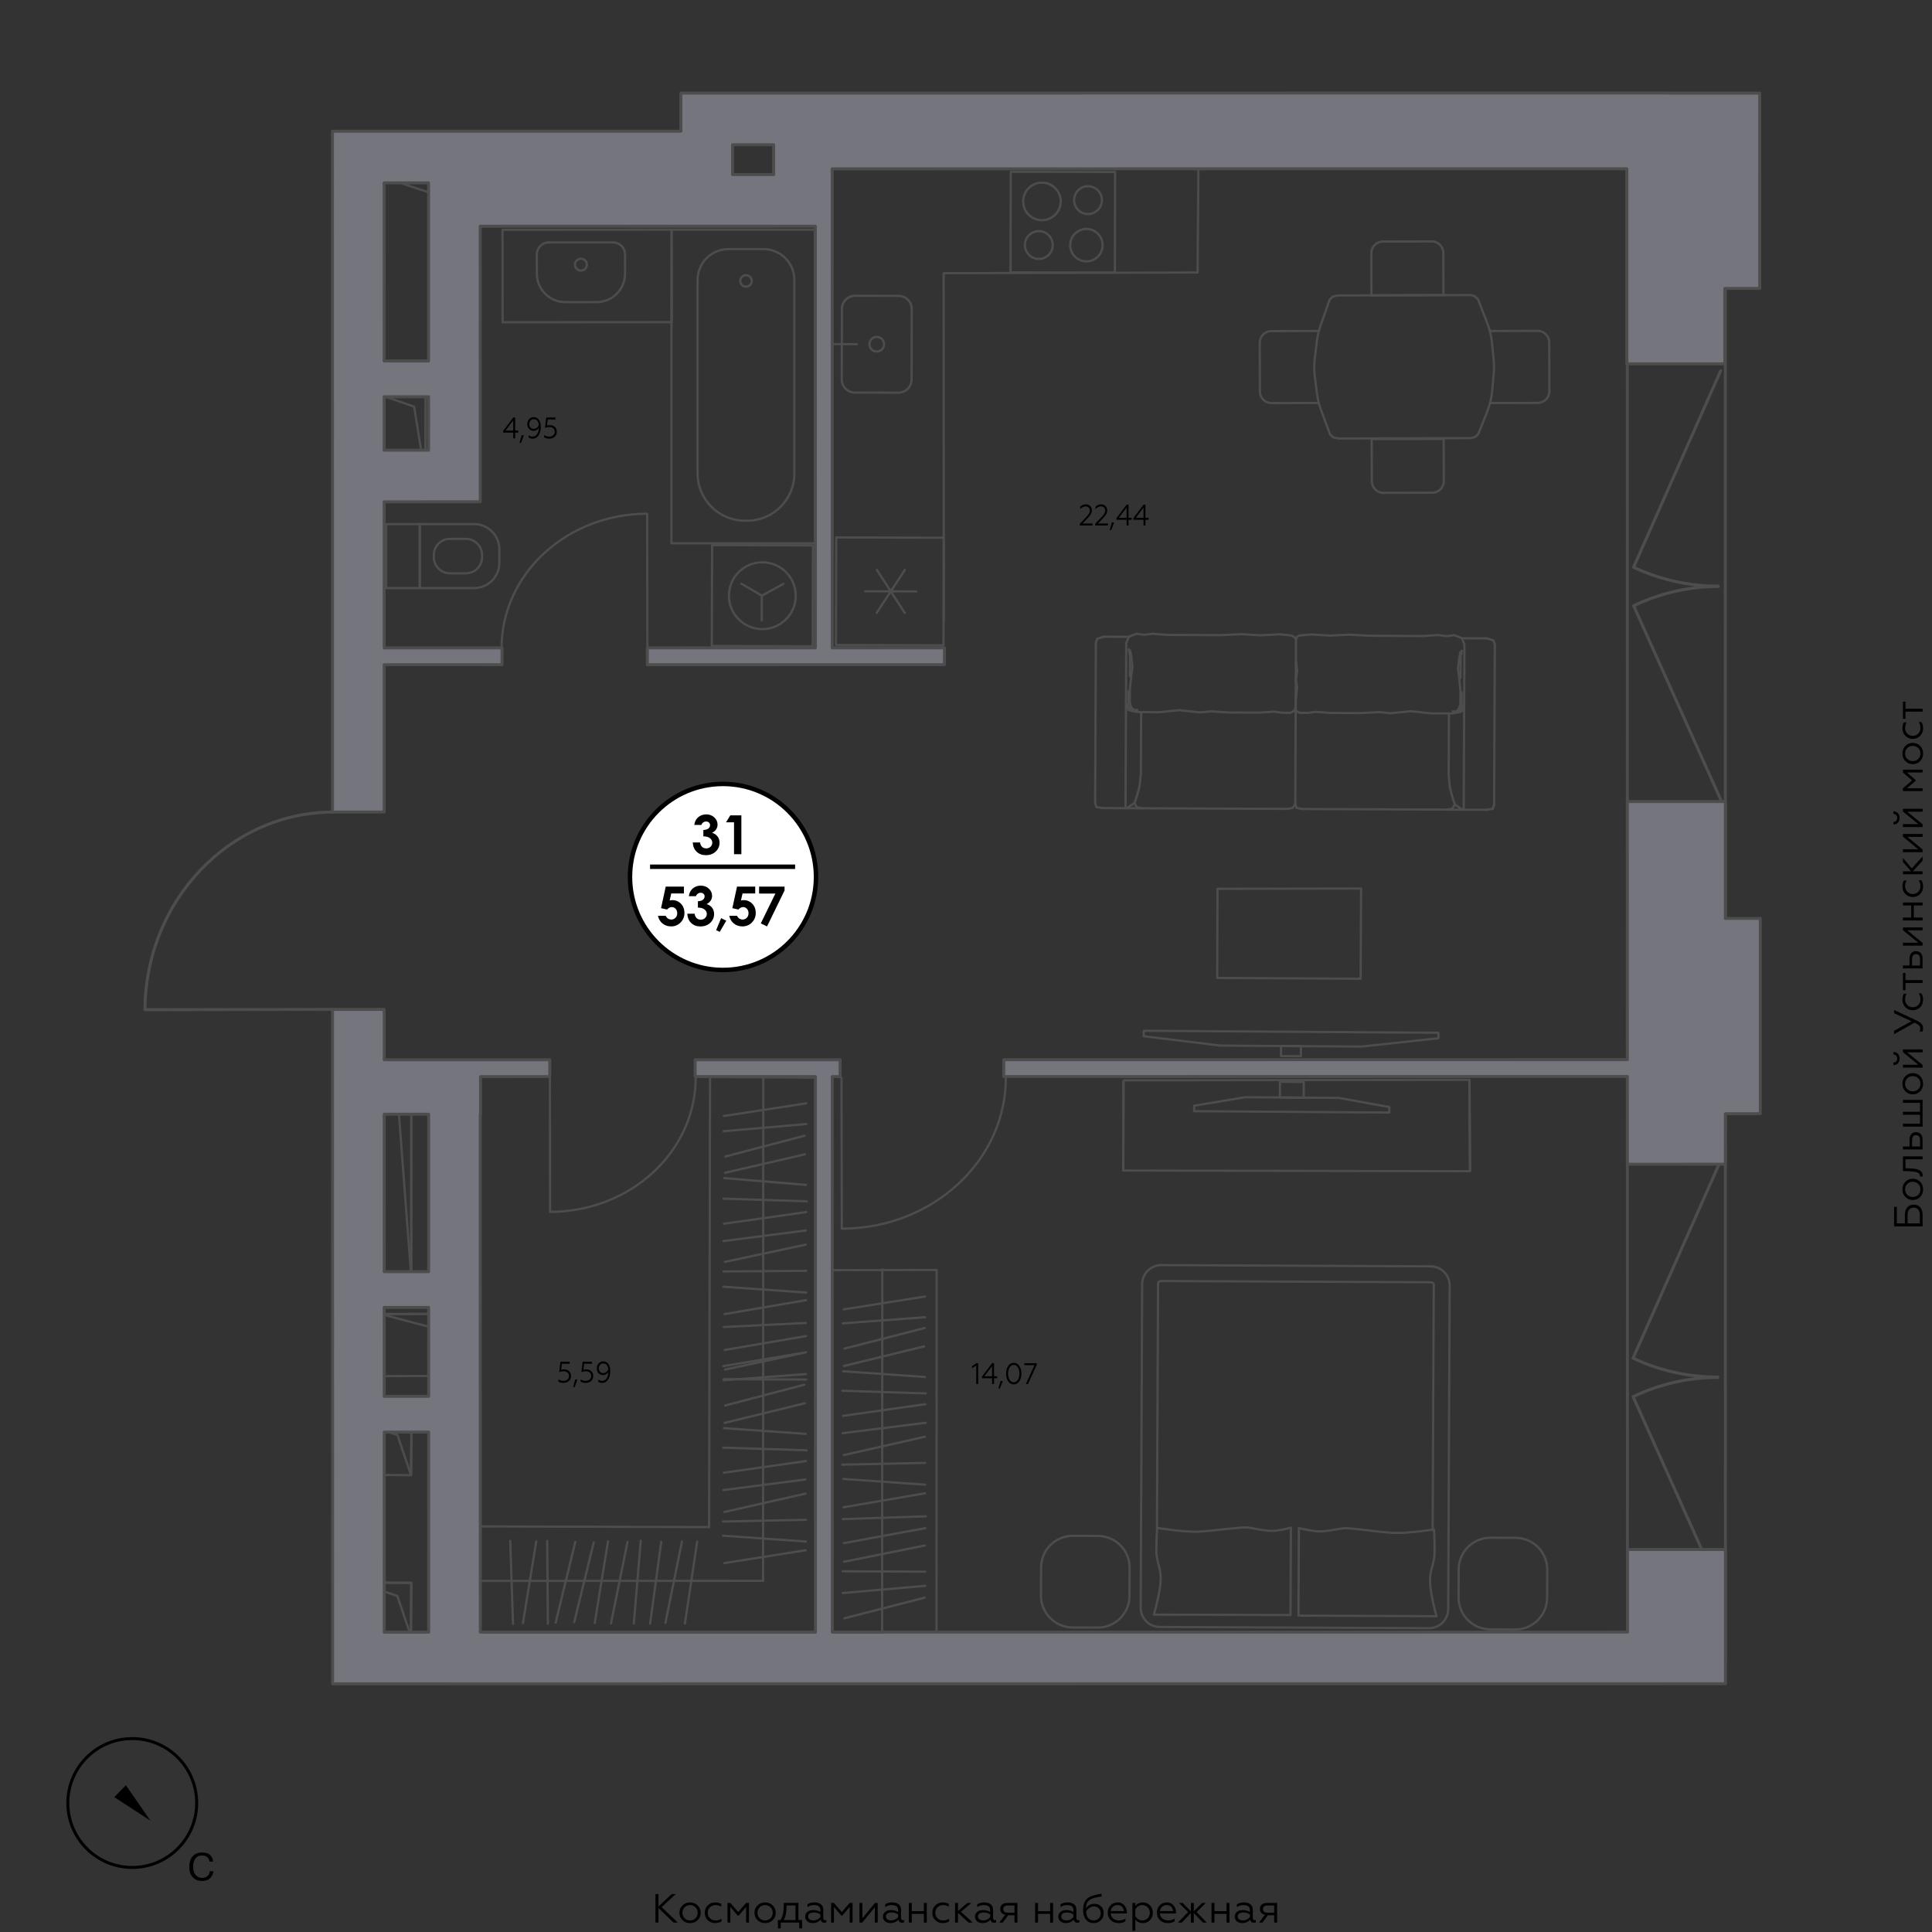 <?xml version="1.0" encoding="utf-8"?>
<!-- Generator: Adobe Illustrator 24.2.1, SVG Export Plug-In . SVG Version: 6.00 Build 0)  -->
<svg version="1.1" id="Layer_1" xmlns="http://www.w3.org/2000/svg" xmlns:xlink="http://www.w3.org/1999/xlink" x="0px" y="0px"
	 viewBox="0 0 1300 1300" style="enable-background:new 0 0 1300 1300;" xml:space="preserve">
<rect x="0" y="0" width="1300" height="1300" fill="#333333" stroke="none"/>
<style type="text/css">
	.st0{fill:none;stroke:#000000;stroke-width:2;stroke-miterlimit:10;}
	.st1{fill:#FFFFFF;stroke:#000000;stroke-width:3;stroke-miterlimit:10;}
	.st2{fill:none;stroke:#000000;stroke-width:3;stroke-miterlimit:10;}
	.st3{fill:none;stroke:#4D4D4D;stroke-width:1.5;stroke-linecap:round;stroke-linejoin:round;stroke-miterlimit:10;}
	.st4{fill:none;}
	.st5{fill:none;stroke:#4D4D4D;stroke-width:2;stroke-linecap:round;stroke-linejoin:round;stroke-miterlimit:10;}
	.st6{fill:#75767D;stroke:#4D4D4D;stroke-width:2;stroke-linecap:round;stroke-linejoin:round;stroke-miterlimit:10;}
</style>
<g>
	<path d="M443.07,1274.49v8.33l8.88-8.33h2.69l-9.43,8.77l10.88,10.41h-2.85l-10.17-9.76v9.76h-2.03v-19.18H443.07z"/>
	<path d="M464.33,1280.1c2.11,0,3.81,0.69,5.15,2.06c1.34,1.34,2,2.99,2,4.91s-0.66,3.56-2,4.91s-3.04,2.03-5.15,2.03
		c-2.11,0-3.81-0.69-5.15-2.03c-1.34-1.34-2-2.99-2-4.91s0.66-3.56,2-4.91C460.52,1280.79,462.22,1280.1,464.33,1280.1z
		 M468,1283.37c-0.96-0.99-2.19-1.48-3.67-1.48s-2.71,0.49-3.67,1.48c-0.96,0.99-1.45,2.22-1.45,3.7c0,1.45,0.49,2.69,1.45,3.67
		c0.96,0.99,2.19,1.48,3.67,1.48s2.71-0.49,3.67-1.48c0.96-0.99,1.45-2.22,1.45-3.67C469.46,1285.58,468.96,1284.35,468,1283.37z"/>
	<path d="M476.2,1292.02c-1.34-1.34-2-2.99-2-4.99c0-1.97,0.69-3.62,2.03-4.93c1.34-1.34,3.04-2,5.04-2c1.54,0,2.88,0.33,4,0.96
		v1.84c-1.21-0.68-2.44-1.01-3.73-1.01c-1.51,0-2.8,0.49-3.81,1.48c-1.01,0.96-1.51,2.19-1.51,3.7c0,1.48,0.49,2.71,1.51,3.7
		c1.01,0.96,2.3,1.45,3.81,1.45c1.48,0,2.79-0.38,3.97-1.15v1.81c-1.23,0.74-2.66,1.12-4.28,1.12
		C479.24,1294,477.54,1293.34,476.2,1292.02z"/>
	<path d="M489.52,1293.67v-13.24h1.92l5.29,6.14l5.32-6.14h1.92v13.24h-1.92v-10.52l-4.93,5.73h-0.77l-4.91-5.73v10.52H489.52z"/>
	<path d="M514.82,1280.1c2.11,0,3.81,0.69,5.15,2.06c1.34,1.34,2,2.99,2,4.91s-0.66,3.56-2,4.91c-1.34,1.34-3.04,2.03-5.15,2.03
		s-3.81-0.69-5.15-2.03s-2-2.99-2-4.91s0.66-3.56,2-4.91C511.01,1280.79,512.71,1280.1,514.82,1280.1z M518.49,1283.37
		c-0.96-0.99-2.19-1.48-3.67-1.48s-2.71,0.49-3.67,1.48c-0.96,0.99-1.45,2.22-1.45,3.7c0,1.45,0.49,2.69,1.45,3.67
		c0.96,0.99,2.19,1.48,3.67,1.48s2.71-0.49,3.67-1.48c0.96-0.99,1.45-2.22,1.45-3.67C519.94,1285.58,519.45,1284.35,518.49,1283.37z
		"/>
	<path d="M523.45,1297.59v-5.65h1.67c1.48-1.95,2.22-5.18,2.25-9.65l0.03-1.86h9.84v11.51h2.47v5.65h-1.92v-3.92h-12.44v3.92H523.45
		z M535.26,1291.94v-9.78h-6.03v0.79c0,3.95-0.63,6.93-1.92,8.99H535.26z"/>
	<path d="M543.26,1292.85c-0.96-0.79-1.45-1.86-1.45-3.23c0-1.34,0.52-2.41,1.54-3.21c1.04-0.79,2.33-1.18,3.89-1.18
		c1.73,0,3.32,0.44,4.77,1.29v-1.32c0-2.22-1.45-3.32-4.36-3.32c-1.56,0-2.99,0.44-4.33,1.34v-1.92c1.29-0.79,2.85-1.21,4.74-1.21
		c3.54,0,5.92,1.7,5.92,4.91v5.45c0,1.01,0.49,1.64,1.26,1.64c0.3,0,0.55-0.05,0.77-0.16v1.54c-0.27,0.19-0.71,0.3-1.32,0.3
		c-1.29,0-2.27-0.68-2.49-2.11c-1.34,1.56-3.12,2.33-5.34,2.33C545.46,1294,544.25,1293.61,543.26,1292.85z M552.01,1290v-1.84
		c-1.34-0.88-2.8-1.32-4.3-1.32c-2.41,0-3.92,1.01-3.92,2.66c0,1.78,1.56,2.71,3.62,2.71C549.29,1292.22,551.05,1291.2,552.01,1290z
		"/>
	<path d="M559.22,1293.67v-13.24h1.92l5.29,6.14l5.32-6.14h1.92v13.24h-1.92v-10.52l-4.93,5.73h-0.77l-4.91-5.73v10.52H559.22z"/>
	<path d="M578.32,1293.67v-13.24h1.97v10.33l8.47-10.33h1.84v13.24h-1.97v-10.3l-8.47,10.3H578.32z"/>
	<path d="M595.58,1292.85c-0.96-0.79-1.45-1.86-1.45-3.23c0-1.34,0.52-2.41,1.53-3.21c1.04-0.79,2.33-1.18,3.89-1.18
		c1.73,0,3.32,0.44,4.77,1.29v-1.32c0-2.22-1.45-3.32-4.36-3.32c-1.56,0-2.99,0.44-4.33,1.34v-1.92c1.29-0.79,2.85-1.21,4.74-1.21
		c3.54,0,5.92,1.7,5.92,4.91v5.45c0,1.01,0.49,1.64,1.26,1.64c0.3,0,0.55-0.05,0.77-0.16v1.54c-0.27,0.19-0.71,0.3-1.32,0.3
		c-1.29,0-2.27-0.68-2.49-2.11c-1.34,1.56-3.12,2.33-5.34,2.33C597.78,1294,596.57,1293.61,595.58,1292.85z M604.33,1290v-1.84
		c-1.34-0.88-2.8-1.32-4.3-1.32c-2.41,0-3.92,1.01-3.92,2.66c0,1.78,1.56,2.71,3.62,2.71C601.61,1292.22,603.37,1291.2,604.33,1290z
		"/>
	<path d="M611.54,1293.67v-13.24h1.97v5.56h8.14v-5.56h1.97v13.24h-1.97v-5.89h-8.14v5.89H611.54z"/>
	<path d="M629.32,1292.02c-1.34-1.34-2-2.99-2-4.99c0-1.97,0.69-3.62,2.03-4.93c1.34-1.34,3.04-2,5.04-2c1.54,0,2.88,0.33,4,0.96
		v1.84c-1.21-0.68-2.44-1.01-3.73-1.01c-1.51,0-2.8,0.49-3.81,1.48c-1.01,0.96-1.51,2.19-1.51,3.7c0,1.48,0.49,2.71,1.51,3.7
		c1.01,0.96,2.3,1.45,3.81,1.45c1.48,0,2.79-0.38,3.97-1.15v1.81c-1.23,0.74-2.66,1.12-4.28,1.12
		C632.36,1294,630.67,1293.34,629.32,1292.02z"/>
	<path d="M644.61,1280.43v5.45l6.3-5.45h2.69l-6.99,5.97l7.97,7.26h-2.82l-7.15-6.52v6.52h-1.97v-13.24H644.61z"/>
	<path d="M657.52,1292.85c-0.96-0.79-1.45-1.86-1.45-3.23c0-1.34,0.52-2.41,1.53-3.21c1.04-0.79,2.33-1.18,3.89-1.18
		c1.73,0,3.32,0.44,4.77,1.29v-1.32c0-2.22-1.45-3.32-4.36-3.32c-1.56,0-2.99,0.44-4.33,1.34v-1.92c1.29-0.79,2.85-1.21,4.74-1.21
		c3.54,0,5.92,1.7,5.92,4.91v5.45c0,1.01,0.49,1.64,1.26,1.64c0.3,0,0.55-0.05,0.77-0.16v1.54c-0.27,0.19-0.71,0.3-1.32,0.3
		c-1.29,0-2.27-0.68-2.49-2.11c-1.34,1.56-3.12,2.33-5.34,2.33C659.72,1294,658.51,1293.61,657.52,1292.85z M666.27,1290v-1.84
		c-1.34-0.88-2.79-1.32-4.3-1.32c-2.41,0-3.92,1.01-3.92,2.66c0,1.78,1.56,2.71,3.62,2.71C663.55,1292.22,665.31,1291.2,666.27,1290
		z"/>
	<path d="M672.43,1293.67l3.95-5.29c-2.17-0.36-3.34-1.81-3.34-3.92c0-2.38,1.67-4.03,4.74-4.03h6.82v13.24h-1.97v-4.93h-4.25
		l-3.7,4.93H672.43z M682.63,1287.01v-4.85h-4.55c-1.95,0-3.01,0.88-3.01,2.44c0,1.56,1.07,2.41,3.01,2.41H682.63z"/>
	<path d="M696.5,1293.67v-13.24h1.97v5.56h8.14v-5.56h1.97v13.24h-1.97v-5.89h-8.14v5.89H696.5z"/>
	<path d="M713.57,1292.85c-0.96-0.79-1.45-1.86-1.45-3.23c0-1.34,0.52-2.41,1.53-3.21c1.04-0.79,2.33-1.18,3.89-1.18
		c1.73,0,3.32,0.44,4.77,1.29v-1.32c0-2.22-1.45-3.32-4.36-3.32c-1.56,0-2.99,0.44-4.33,1.34v-1.92c1.29-0.79,2.85-1.21,4.74-1.21
		c3.54,0,5.92,1.7,5.92,4.91v5.45c0,1.01,0.49,1.64,1.26,1.64c0.3,0,0.55-0.05,0.77-0.16v1.54c-0.27,0.19-0.71,0.3-1.32,0.3
		c-1.29,0-2.27-0.68-2.49-2.11c-1.34,1.56-3.12,2.33-5.34,2.33C715.76,1294,714.56,1293.61,713.57,1292.85z M722.31,1290v-1.84
		c-1.34-0.88-2.79-1.32-4.3-1.32c-2.41,0-3.92,1.01-3.92,2.66c0,1.78,1.56,2.71,3.62,2.71C719.6,1292.22,721.35,1291.2,722.31,1290z
		"/>
	<path d="M730.7,1291.64c-1.26-1.56-1.89-3.7-1.89-6.41c0-3.75,0.99-6.11,2.66-7.65c0.74-0.74,2.14-1.4,3.15-1.81
		c0.52-0.19,1.18-0.41,1.97-0.6c0.82-0.22,1.54-0.38,2.17-0.52c0.63-0.14,1.45-0.27,2.44-0.47v1.84c-1.89,0.36-3.34,0.66-4.36,0.9
		c-2,0.47-3.51,1.21-4.52,2.27c-1.01,1.07-1.56,2.69-1.64,4.91c1.1-1.89,3.23-3.07,5.86-3.07c1.73,0,3.18,0.58,4.36,1.75
		c1.18,1.15,1.75,2.63,1.75,4.44c0,2-0.63,3.62-1.92,4.88c-1.29,1.26-2.85,1.89-4.74,1.89C733.71,1294,731.96,1293.2,730.7,1291.64z
		 M739.28,1290.87c0.9-0.9,1.37-2.08,1.37-3.51c0-1.37-0.44-2.47-1.32-3.29c-0.88-0.85-1.95-1.26-3.23-1.26
		c-1.18,0-2.25,0.36-3.21,1.07c-0.96,0.68-1.64,1.51-2.06,2.47c0.19,3.7,2,5.87,5.15,5.87
		C737.28,1292.22,738.37,1291.78,739.28,1290.87z"/>
	<path d="M747.44,1292.05c-1.4-1.29-2.08-2.96-2.08-4.99c0-2,0.63-3.64,1.86-4.96c1.26-1.34,2.88-2,4.85-2
		c4.44,0,6.19,3.89,6.19,6.88v0.55h-10.88c0.22,2.85,2.47,4.69,5.65,4.69c1.53,0,2.96-0.41,4.25-1.23v1.75
		c-1.1,0.85-2.63,1.26-4.63,1.26C750.59,1294,748.84,1293.34,747.44,1292.05z M756.27,1285.91c-0.05-1.01-0.44-1.95-1.15-2.77
		c-0.68-0.85-1.73-1.26-3.12-1.26c-1.34,0-2.41,0.41-3.23,1.21c-0.79,0.79-1.26,1.73-1.34,2.82H756.27z"/>
	<path d="M763.94,1299.15h-1.97v-18.72h1.97v2.11c1.23-1.62,2.93-2.44,5.13-2.44c1.95,0,3.56,0.69,4.79,2.03
		c1.23,1.34,1.86,2.99,1.86,4.91c0,1.95-0.63,3.59-1.86,4.93c-1.23,1.34-2.85,2.03-4.79,2.03c-2.19,0-3.89-0.82-5.13-2.44V1299.15z
		 M763.94,1289.23c0.77,1.75,2.66,2.99,4.66,2.99c1.45,0,2.69-0.49,3.65-1.48c0.96-1.01,1.45-2.25,1.45-3.7s-0.49-2.69-1.45-3.67
		c-0.96-0.99-2.19-1.48-3.65-1.48c-2,0-3.86,1.26-4.66,2.99V1289.23z"/>
	<path d="M780.52,1292.05c-1.4-1.29-2.08-2.96-2.08-4.99c0-2,0.63-3.64,1.86-4.96c1.26-1.34,2.88-2,4.85-2
		c4.44,0,6.19,3.89,6.19,6.88v0.55h-10.88c0.22,2.85,2.47,4.69,5.65,4.69c1.53,0,2.96-0.41,4.25-1.23v1.75
		c-1.1,0.85-2.63,1.26-4.63,1.26C783.67,1294,781.92,1293.34,780.52,1292.05z M789.35,1285.91c-0.05-1.01-0.44-1.95-1.15-2.77
		c-0.68-0.85-1.73-1.26-3.12-1.26c-1.34,0-2.41,0.41-3.23,1.21c-0.79,0.79-1.26,1.73-1.34,2.82H789.35z"/>
	<path d="M795.73,1280.43l5.59,5.65v-5.65h1.97v5.65l5.59-5.65h2.49l-6.19,6.14l6.85,7.1h-2.6l-6.14-6.41v6.41h-1.97v-6.41
		l-6.14,6.41h-2.58l6.85-7.1l-6.22-6.14H795.73z"/>
	<path d="M815.19,1293.67v-13.24h1.97v5.56h8.14v-5.56h1.97v13.24h-1.97v-5.89h-8.14v5.89H815.19z"/>
	<path d="M832.27,1292.85c-0.96-0.79-1.45-1.86-1.45-3.23c0-1.34,0.52-2.41,1.53-3.21c1.04-0.79,2.33-1.18,3.89-1.18
		c1.73,0,3.32,0.44,4.77,1.29v-1.32c0-2.22-1.45-3.32-4.36-3.32c-1.56,0-2.99,0.44-4.33,1.34v-1.92c1.29-0.79,2.85-1.21,4.74-1.21
		c3.54,0,5.92,1.7,5.92,4.91v5.45c0,1.01,0.49,1.64,1.26,1.64c0.3,0,0.55-0.05,0.77-0.16v1.54c-0.27,0.19-0.71,0.3-1.32,0.3
		c-1.29,0-2.27-0.68-2.49-2.11c-1.34,1.56-3.12,2.33-5.34,2.33C834.46,1294,833.25,1293.61,832.27,1292.85z M841.01,1290v-1.84
		c-1.34-0.88-2.79-1.32-4.3-1.32c-2.41,0-3.92,1.01-3.92,2.66c0,1.78,1.56,2.71,3.62,2.71C838.3,1292.22,840.05,1291.2,841.01,1290z
		"/>
	<path d="M847.18,1293.67l3.95-5.29c-2.17-0.36-3.34-1.81-3.34-3.92c0-2.38,1.67-4.03,4.74-4.03h6.82v13.24h-1.97v-4.93h-4.25
		l-3.7,4.93H847.18z M857.37,1287.01v-4.85h-4.55c-1.95,0-3.01,0.88-3.01,2.44c0,1.56,1.07,2.41,3.01,2.41H857.37z"/>
</g>
<g>
	<path d="M1293.67,825.21h-19.18v-13.1h1.84v11.07h5.43v-5.81c0-2.14,0.55-3.81,1.64-4.99c1.1-1.21,2.55-1.81,4.33-1.81
		c3.59,0,5.95,2.52,5.95,6.8V825.21z M1291.83,823.18v-5.62c0-3.15-1.51-4.96-4.14-4.96c-2.6,0-4.11,1.81-4.11,4.96v5.62H1291.83z"
		/>
	<path d="M1280.1,800.3c0-2.11,0.69-3.81,2.06-5.15c1.34-1.34,2.99-2,4.91-2s3.56,0.66,4.91,2s2.03,3.04,2.03,5.15
		c0,2.11-0.69,3.81-2.03,5.15s-2.99,2-4.91,2s-3.56-0.66-4.91-2C1280.79,804.11,1280.1,802.41,1280.1,800.3z M1283.37,796.63
		c-0.99,0.96-1.48,2.19-1.48,3.67c0,1.48,0.49,2.71,1.48,3.67c0.99,0.96,2.22,1.45,3.7,1.45c1.45,0,2.69-0.49,3.67-1.45
		c0.99-0.96,1.48-2.19,1.48-3.67c0-1.48-0.49-2.71-1.48-3.67c-0.99-0.96-2.22-1.45-3.67-1.45
		C1285.58,795.17,1284.35,795.67,1283.37,796.63z"/>
	<path d="M1291.86,791.64c0.03-0.14,0.03-0.3,0.03-0.52c0-1.18-0.77-1.95-2.19-2.36c-1.45-0.44-2.88-0.58-5.04-0.66l-4.22-0.11
		v-9.89h13.24v1.97h-11.51v6.03l2.55,0.08c0.82,0.03,1.53,0.05,2.14,0.11c1.21,0.11,2.88,0.33,3.95,0.79
		c1.59,0.6,3.01,1.89,2.91,3.97c0,0.25,0,0.44-0.03,0.58H1291.86z"/>
	<path d="M1293.67,773.44h-13.24v-1.97h4.44v-4.63c0-3.1,1.73-5.04,4.38-5.04c2.6,0,4.41,1.81,4.41,4.96V773.44z M1291.94,771.47
		v-4.36c0-2.08-0.99-3.32-2.66-3.32c-1.73,0-2.69,1.23-2.69,3.32v4.36H1291.94z"/>
	<path d="M1293.67,758.09h-13.24v-1.97h11.51v-6.03h-11.51v-1.97h11.51v-6.06h-11.51v-1.97h13.24V758.09z"/>
	<path d="M1280.1,729.23c0-2.11,0.69-3.81,2.06-5.15c1.34-1.34,2.99-2,4.91-2s3.56,0.66,4.91,2s2.03,3.04,2.03,5.15
		c0,2.11-0.69,3.81-2.03,5.15s-2.99,2-4.91,2s-3.56-0.66-4.91-2C1280.79,733.04,1280.1,731.34,1280.1,729.23z M1283.37,725.56
		c-0.99,0.96-1.48,2.19-1.48,3.67c0,1.48,0.49,2.71,1.48,3.67c0.99,0.96,2.22,1.45,3.7,1.45c1.45,0,2.69-0.49,3.67-1.45
		c0.99-0.96,1.48-2.19,1.48-3.67c0-1.48-0.49-2.71-1.48-3.67c-0.99-0.96-2.22-1.45-3.67-1.45
		C1285.58,724.11,1284.35,724.6,1283.37,725.56z"/>
	<path d="M1274.02,716.74v-1.75c1.51,0,2.58-1.07,2.58-2.71c0-1.62-1.07-2.69-2.58-2.71v-1.73c2.52,0.03,4.17,1.89,4.17,4.41
		C1278.19,714.9,1276.54,716.71,1274.02,716.74z M1293.67,718.41h-13.24v-1.97h10.33l-10.33-8.47v-1.84h13.24v1.97h-10.3l10.3,8.47
		V718.41z"/>
	<path d="M1293.61,694.13h-1.89c0.25-0.63,0.38-1.34,0.38-2.08c0-0.96-0.33-1.7-1.21-2.36c-0.44-0.33-0.82-0.58-1.15-0.77
		c-0.33-0.19-0.82-0.44-1.48-0.77l-13.79,7.73v-2.25l11.7-6.47l-11.7-5.4v-2.17l15.13,7.07c3.21,1.51,4.38,3.1,4.38,5.04
		C1294,692.73,1293.86,693.52,1293.61,694.13z"/>
	<path d="M1292.02,677.76c-1.34,1.34-2.99,2-4.99,2c-1.97,0-3.62-0.69-4.93-2.03c-1.34-1.34-2-3.04-2-5.04c0-1.54,0.33-2.88,0.96-4
		h1.84c-0.68,1.21-1.01,2.44-1.01,3.73c0,1.51,0.49,2.79,1.48,3.81c0.96,1.01,2.19,1.51,3.7,1.51c1.48,0,2.71-0.49,3.7-1.51
		c0.96-1.01,1.45-2.3,1.45-3.81c0-1.48-0.38-2.79-1.15-3.97h1.81c0.74,1.23,1.12,2.66,1.12,4.28
		C1294,674.72,1293.34,676.42,1292.02,677.76z"/>
	<path d="M1293.67,661.46h-11.51v4.8h-1.73v-11.57h1.73v4.8h11.51V661.46z"/>
	<path d="M1293.67,651.64h-13.24v-1.97h4.44v-4.63c0-3.1,1.73-5.04,4.38-5.04c2.6,0,4.41,1.81,4.41,4.96V651.64z M1291.94,649.67
		v-4.36c0-2.08-0.99-3.32-2.66-3.32c-1.73,0-2.69,1.23-2.69,3.32v4.36H1291.94z"/>
	<path d="M1293.67,636.3h-13.24v-1.97h10.33l-10.33-8.47v-1.84h13.24v1.97h-10.3l10.3,8.47V636.3z"/>
	<path d="M1293.67,619.36h-13.24v-1.97h5.56v-8.14h-5.56v-1.97h13.24v1.97h-5.89v8.14h5.89V619.36z"/>
	<path d="M1292.02,601.57c-1.34,1.34-2.99,2-4.99,2c-1.97,0-3.62-0.68-4.93-2.03c-1.34-1.34-2-3.04-2-5.04c0-1.53,0.33-2.88,0.96-4
		h1.84c-0.68,1.21-1.01,2.44-1.01,3.73c0,1.51,0.49,2.8,1.48,3.81c0.96,1.01,2.19,1.51,3.7,1.51c1.48,0,2.71-0.49,3.7-1.51
		c0.96-1.01,1.45-2.3,1.45-3.81c0-1.48-0.38-2.79-1.15-3.97h1.81c0.74,1.23,1.12,2.66,1.12,4.28
		C1294,598.53,1293.34,600.23,1292.02,601.57z"/>
	<path d="M1280.43,586.28h5.45l-5.45-6.3v-2.69l5.97,6.99l7.26-7.97v2.82l-6.52,7.15h6.52v1.97h-13.24V586.28z"/>
	<path d="M1293.67,573.43h-13.24v-1.97h10.33l-10.33-8.47v-1.84h13.24v1.97h-10.3l10.3,8.47V573.43z"/>
	<path d="M1274.02,554.82v-1.75c1.51,0,2.58-1.07,2.58-2.71c0-1.62-1.07-2.69-2.58-2.71v-1.73c2.52,0.03,4.17,1.89,4.17,4.41
		C1278.19,552.98,1276.54,554.79,1274.02,554.82z M1293.67,556.49h-13.24v-1.97h10.33l-10.33-8.47v-1.84h13.24v1.97h-10.3l10.3,8.47
		V556.49z"/>
	<path d="M1293.67,532.32h-13.24v-1.92l6.14-5.29l-6.14-5.32v-1.92h13.24v1.92h-10.52l5.73,4.93v0.77l-5.73,4.91h10.52V532.32z"/>
	<path d="M1280.1,507.02c0-2.11,0.69-3.81,2.06-5.15c1.34-1.34,2.99-2,4.91-2s3.56,0.66,4.91,2s2.03,3.04,2.03,5.15
		s-0.69,3.81-2.03,5.15s-2.99,2-4.91,2s-3.56-0.66-4.91-2C1280.79,510.83,1280.1,509.13,1280.1,507.02z M1283.37,503.35
		c-0.99,0.96-1.48,2.19-1.48,3.67c0,1.48,0.49,2.71,1.48,3.67c0.99,0.96,2.22,1.45,3.7,1.45c1.45,0,2.69-0.49,3.67-1.45
		c0.99-0.96,1.48-2.19,1.48-3.67c0-1.48-0.49-2.71-1.48-3.67c-0.99-0.96-2.22-1.45-3.67-1.45
		C1285.58,501.89,1284.35,502.39,1283.37,503.35z"/>
	<path d="M1292.02,495.15c-1.34,1.34-2.99,2-4.99,2c-1.97,0-3.62-0.68-4.93-2.03c-1.34-1.34-2-3.04-2-5.04c0-1.53,0.33-2.88,0.96-4
		h1.84c-0.68,1.21-1.01,2.44-1.01,3.73c0,1.51,0.49,2.8,1.48,3.81c0.96,1.01,2.19,1.51,3.7,1.51c1.48,0,2.71-0.49,3.7-1.51
		c0.96-1.01,1.45-2.3,1.45-3.81c0-1.48-0.38-2.79-1.15-3.97h1.81c0.74,1.23,1.12,2.66,1.12,4.28
		C1294,492.11,1293.34,493.81,1292.02,495.15z"/>
	<path d="M1293.67,478.85h-11.51v4.8h-1.73v-11.57h1.73v4.8h11.51V478.85z"/>
</g>
<path class="st0" d="M132.35,1212.69c0.29,23.94-18.89,43.58-42.84,43.87c-23.94,0.29-43.58-18.89-43.87-42.83
	c-0.29-23.94,18.89-43.59,42.83-43.87C112.42,1169.56,132.07,1188.74,132.35,1212.69z"/>
<polygon points="101.2,1225.06 76.89,1209.25 84.71,1201.25 "/>
<g>
	<path d="M143.6,1259.11c-0.34,2.58-1.83,6.53-7.64,6.53c-5.37,0-8.6-3.49-8.6-9.27c0-9.6,7-9.89,8.52-9.89
		c5.76,0,7.2,3.36,7.49,6.12h-2.43c-0.13-1.32-0.93-4.08-5.06-4.08c-4.52,0-5.94,3.82-5.94,7.75c0,4.21,2.3,7.33,6.12,7.33
		c2.89,0,4.98-1.91,5.11-4.49H143.6z"/>
</g>
<g>
	<g>
		<path class="st1" d="M486.48,527.49c-34.56,0-62.57,28.02-62.57,62.59c0,34.58,28.01,62.59,62.57,62.59
			c34.57,0,62.6-28.01,62.6-62.59C549.07,555.52,521.05,527.49,486.48,527.49"/>
		<g>
			<path d="M447.95,596.58h12.24v4.6h-8.53l-1.07,4.74c0.3-0.08,0.59-0.14,0.87-0.19c0.28-0.04,0.56-0.06,0.82-0.06
				c2.37,0,4.34,0.81,5.91,2.42c1.57,1.62,2.35,3.69,2.35,6.21c0,2.55-0.87,4.69-2.6,6.44c-1.74,1.75-3.85,2.62-6.33,2.62
				c-2.23,0-4.14-0.63-5.74-1.9c-1.6-1.27-2.65-3-3.14-5.21h5.22c0.4,0.82,0.93,1.44,1.59,1.86s1.38,0.63,2.18,0.63
				c1.1,0,2.04-0.4,2.81-1.19s1.16-1.81,1.16-3.06c0-1.21-0.36-2.2-1.08-2.98c-0.72-0.78-1.58-1.16-2.6-1.16
				c-0.54,0-1.08,0.14-1.61,0.41s-1.04,0.68-1.55,1.23l-4.05-0.91L447.95,596.58z"/>
			<path d="M468.29,603.03h-4.78c0.25-1.93,0.94-3.48,2.08-4.65c1.59-1.63,3.58-2.45,5.99-2.45c2.14,0,3.94,0.68,5.39,2.04
				c1.45,1.36,2.18,2.98,2.18,4.85c0,1.16-0.32,2.22-0.95,3.18c-0.63,0.96-1.55,1.74-2.76,2.33c1.59,0.47,2.83,1.3,3.72,2.48
				c0.89,1.18,1.34,2.57,1.34,4.17c0,2.34-0.86,4.33-2.59,5.96c-1.73,1.63-3.93,2.44-6.61,2.44c-2.53,0-4.6-0.77-6.2-2.3
				c-1.6-1.53-2.48-3.62-2.63-6.26h4.92c0.21,1.35,0.68,2.35,1.41,3.01c0.73,0.66,1.65,0.99,2.76,0.99c1.16,0,2.12-0.37,2.89-1.12
				s1.15-1.66,1.15-2.74c0-1.18-0.51-2.18-1.54-3c-1.03-0.82-2.52-1.24-4.46-1.26v-4.26c1.2-0.09,2.09-0.28,2.67-0.56
				c0.59-0.28,1.04-0.66,1.37-1.15c0.33-0.49,0.49-1,0.49-1.54c0-0.71-0.25-1.3-0.75-1.77c-0.5-0.47-1.15-0.7-1.95-0.7
				c-0.71,0-1.36,0.22-1.94,0.65C468.9,601.79,468.51,602.35,468.29,603.03z"/>
			<path d="M485.23,617.79l3.46,1.74l-4.39,7.5l-2.42-1.15L485.23,617.79z"/>
			<path d="M495.93,596.58h12.24v4.6h-8.53l-1.07,4.74c0.3-0.08,0.59-0.14,0.87-0.19c0.28-0.04,0.56-0.06,0.82-0.06
				c2.37,0,4.34,0.81,5.91,2.42c1.57,1.62,2.35,3.69,2.35,6.21c0,2.55-0.87,4.69-2.6,6.44c-1.74,1.75-3.85,2.62-6.33,2.62
				c-2.23,0-4.14-0.63-5.74-1.9c-1.6-1.27-2.65-3-3.14-5.21h5.22c0.4,0.82,0.93,1.44,1.59,1.86s1.38,0.63,2.18,0.63
				c1.1,0,2.04-0.4,2.81-1.19s1.16-1.81,1.16-3.06c0-1.21-0.36-2.2-1.08-2.98c-0.72-0.78-1.58-1.16-2.6-1.16
				c-0.54,0-1.08,0.14-1.61,0.41s-1.04,0.68-1.55,1.23l-4.05-0.91L495.93,596.58z"/>
			<path d="M510.77,596.58h17.14v2.61l-11.79,24.18l-4.2-2.04l9.82-20.08h-10.96V596.58z"/>
		</g>
		<g>
			<path d="M471.96,555.08h-4.78c0.25-1.93,0.94-3.48,2.08-4.65c1.59-1.63,3.58-2.45,5.99-2.45c2.14,0,3.94,0.68,5.39,2.04
				c1.45,1.36,2.18,2.98,2.18,4.85c0,1.16-0.32,2.22-0.95,3.18c-0.63,0.96-1.55,1.74-2.76,2.33c1.59,0.47,2.83,1.3,3.72,2.48
				c0.89,1.18,1.34,2.57,1.34,4.17c0,2.34-0.86,4.33-2.59,5.96c-1.73,1.63-3.93,2.44-6.61,2.44c-2.53,0-4.6-0.77-6.2-2.3
				c-1.6-1.53-2.48-3.62-2.63-6.26h4.92c0.21,1.35,0.68,2.35,1.41,3.01c0.73,0.66,1.65,0.99,2.76,0.99c1.16,0,2.12-0.37,2.89-1.12
				s1.15-1.66,1.15-2.74c0-1.18-0.51-2.18-1.54-3c-1.03-0.82-2.52-1.24-4.46-1.26v-4.26c1.2-0.09,2.09-0.28,2.67-0.56
				c0.59-0.28,1.04-0.66,1.37-1.15c0.33-0.49,0.49-1,0.49-1.54c0-0.71-0.25-1.3-0.75-1.77c-0.5-0.47-1.15-0.7-1.95-0.7
				c-0.71,0-1.36,0.22-1.94,0.65C472.56,553.83,472.17,554.39,471.96,555.08z"/>
			<path d="M491.41,548.63h7.44v26.13h-4.94V553.3h-5.38L491.41,548.63z"/>
		</g>
	</g>
	<line class="st2" x1="437.41" y1="583.22" x2="535.01" y2="583.22"/>
</g>
<g>
	<g>
		<path class="st3" d="M922.75,170.35l0.09,28.36l48.44-0.15l-0.09-28.36c-0.01-4.31-3.52-7.79-7.83-7.78l-32.84,0.1
			C926.22,162.54,922.74,166.04,922.75,170.35z"/>
	</g>
	<g>
		<path class="st3" d="M971.51,323.7l-0.09-28.36l-48.44,0.15l0.09,28.36c0.01,4.31,3.52,7.79,7.83,7.78l32.84-0.1
			C968.04,331.51,971.52,328.01,971.51,323.7z"/>
	</g>
	<g>
		<path class="st3" d="M887.08,222.69l-31.63,0.1c-4.31,0.01-7.79,3.52-7.78,7.83l0.1,32.84c0.01,4.31,3.52,7.79,7.83,7.78
			l31.41-0.1"/>
	</g>
	<g>
		<path class="st3" d="M1003.13,271.18l31.63-0.1c4.31-0.01,7.79-3.52,7.78-7.83l-0.1-32.84c-0.01-4.31-3.52-7.79-7.83-7.78
			l-31.41,0.1"/>
	</g>
	<path class="st3" d="M900.73,295.06l-3.62-0.71l-2.18-2.16l-6.05-16.34c-1.31-3.55-2.22-7.24-2.7-11l-1.45-11.3
		c-0.53-4.11-0.54-8.28-0.04-12.4l1.41-11.57c0.44-3.59,1.26-7.11,2.46-10.52l6.09-17.33l2.16-2.18l3.62-0.73v0l89.01-0.27l2.9,0.71
		l2.18,2.16l6.23,15.95c1.67,4.29,2.75,8.78,3.19,13.36l1.12,11.58c0.3,3.1,0.31,6.22,0.03,9.33l-1.02,11.31
		c-0.43,4.77-1.55,9.45-3.31,13.9l-5.96,15.03l-2.16,2.18l-2.89,0.73L900.73,295.06L900.73,295.06z"/>
</g>
<g>
	<polyline class="st3" points="871.56,540.81 872.05,429.69 871.56,540.81 	"/>
	<polyline class="st3" points="757.65,473.5 759.34,477.72 761.89,478.44 766.15,479.16 771.26,479.18 779.79,479.22 793.43,477.87 
		800.24,478.61 807.06,479.34 814.73,478.67 827.51,479.43 836.89,479.47 847.12,479.52 857.35,478.86 862.46,479.58 868.42,479.61 
		870.99,478.21 871.85,476.11 	"/>
	<polyline class="st3" points="985.21,474.5 983.49,478.71 980.93,479.4 976.66,480.09 971.55,480.06 963.03,480.03 949.4,478.56 
		942.57,479.23 935.75,479.91 928.09,479.17 915.3,479.82 905.92,479.77 895.7,479.73 885.47,478.98 880.36,479.66 874.39,479.64 
		871.84,478.22 871.85,476.11 	"/>
	<polyline class="st3" points="871.98,445.16 872.81,451.5 871.93,457.82 872.76,462.05 871.87,471.19 871.85,476.11 	"/>
	<g>
		<polyline class="st3" points="866.43,544.3 869.85,543.61 871.56,540.81 		"/>
		<polyline class="st3" points="742.51,428.42 738.24,429.81 737.38,432.62 		"/>
		<polyline class="st3" points="736.9,540.22 737.74,543.03 742,543.75 		"/>
		<polyline class="st3" points="763.32,540.33 765.02,543.15 768.42,543.87 		"/>
		<polyline class="st3" points="871.56,540.81 872.4,543.63 875.81,544.34 		"/>
		<polyline class="st3" points="1005.84,433.8 1005,430.98 1000.75,429.56 		"/>
		<polyline class="st3" points="1000.24,544.89 1004.51,544.21 1005.37,541.4 		"/>
		<polyline class="st3" points="973.82,544.78 977.23,544.09 978.95,541.28 		"/>
		<line class="st3" x1="866.43" y1="544.3" x2="742" y2="543.75"/>
		<polyline class="st3" points="757.35,542.99 757.83,432.71 759.56,428.49 764.68,426.41 769.79,427.13 775.76,426.46 
			785.13,427.2 801.32,427.27 820.93,427.36 835.42,426.72 848.2,427.48 860.99,426.83 868.65,427.57 870.35,428.28 872.05,429.69 
					"/>
		<polyline class="st3" points="759.52,436.93 760.35,441.16 760.33,446.08 760.32,449.6 760.29,455.22 		"/>
		<polyline class="st3" points="765.3,477.75 762.75,477.74 761.05,475.62 760.21,472.8 760.23,468.58 760.25,463.66 761.14,455.23 
			762.02,448.9 761.2,441.16 760.37,437.64 		"/>
		<polyline class="st3" points="761.04,477.73 759.35,475.61 759.36,472.1 759.39,465.06 		"/>
		<line class="st3" x1="736.9" y1="540.22" x2="737.38" y2="432.62"/>
		<line class="st3" x1="742.51" y1="428.42" x2="759.55" y2="428.49"/>
		<polyline class="st3" points="758.19,543.83 763.32,540.33 765.05,535.42 766.78,529.09 767.67,520.66 767.71,511.52 
			767.86,479.17 		"/>
		<line class="st3" x1="875.81" y1="544.34" x2="1000.24" y2="544.89"/>
		<polyline class="st3" points="922.35,427.8 941.95,427.89 958.14,427.96 967.52,427.3 973.48,428.03 978.6,427.35 983.7,429.48 
			985.39,433.71 984.9,543.99 		"/>
		<polyline class="st3" points="922.35,427.8 907.86,427.04 895.07,427.68 882.29,426.92 874.62,427.59 		"/>
		<polyline class="st3" points="874.62,427.59 872.91,428.29 872.05,429.69 		"/>
		<polyline class="st3" points="983.67,437.92 982.8,442.14 982.77,447.06 982.76,450.58 982.73,456.2 		"/>
		<polyline class="st3" points="977.52,478.68 980.08,478.7 981.79,476.59 982.66,473.78 982.68,469.56 982.7,464.64 981.88,456.2 
			981.06,449.86 981.94,442.13 982.81,438.62 		"/>
		<polyline class="st3" points="981.78,478.7 983.5,476.6 983.51,473.08 983.54,466.05 		"/>
		<line class="st3" x1="1005.37" y1="541.4" x2="1005.84" y2="433.8"/>
		<line class="st3" x1="1000.75" y1="429.56" x2="983.7" y2="429.48"/>
		<polyline class="st3" points="984.05,544.82 978.95,541.28 977.27,536.35 975.59,530.01 974.78,521.57 974.82,512.43 
			974.96,480.08 		"/>
	</g>
</g>
<g>
	<path class="st3" d="M975.45,864.99l-0.99,217.79c-0.03,7.09-5.81,12.81-12.9,12.78l-181.24-0.82c-7.09-0.03-12.81-5.81-12.78-12.9
		l0.99-217.79c0.03-7.09,5.81-12.81,12.9-12.78l181.24,0.82C969.76,852.12,975.48,857.9,975.45,864.99z"/>
	<path class="st3" d="M778.48,1028.28l0.75-164.49c0-1.01,0.83-1.82,1.84-1.82l181.87,0.83c1.01,0,1.82,0.83,1.82,1.84L964,1029.56"
		/>
	<path class="st3" d="M776.4,1086.42c0,0,4.01-13.6,4.55-22.36c0.53-8.75-2.91-12.66-2.87-20.93c0.04-8.27,0.56-15.08,0.56-15.08
		s17.27,3,27.64,2.56c10.37-0.44,28.16-3.28,33.1-2.77c4.94,0.51,13.32,2.98,19.75,2.04c6.42-0.94,9.5-2.01,9.5-2.01l-0.27,58.86
		L776.4,1086.42z"/>
	<path class="st3" d="M966.6,1087.51c0,0-3.89-13.64-4.34-22.4c-0.45-8.76,3.02-12.64,3.06-20.91c0.04-8.27-0.43-15.08-0.43-15.08
		s-17.3,2.84-27.66,2.31c-10.37-0.53-28.13-3.53-33.07-3.07c-4.94,0.46-13.35,2.86-19.76,1.86c-6.41-1-10.41-1.99-10.41-1.99
		l-0.27,58.87L966.6,1087.51z"/>
	<path class="st3" d="M760.1,1054.95l-0.09,18.95c-0.05,11.8-9.66,21.32-21.46,21.26l-16.85-0.08c-11.8-0.05-21.32-9.66-21.26-21.46
		l0.09-18.95c0.05-11.8,9.66-21.32,21.46-21.26l16.85,0.08C750.63,1033.55,760.15,1043.15,760.1,1054.95z"/>
	<path class="st3" d="M1041.1,1056.23l-0.09,18.95c-0.05,11.8-9.66,21.32-21.46,21.26l-16.85-0.08
		c-11.8-0.05-21.32-9.66-21.26-21.46l0.09-18.95c0.05-11.8,9.66-21.32,21.46-21.26l16.85,0.08
		C1031.64,1034.82,1041.16,1044.43,1041.1,1056.23z"/>
</g>
<line class="st3" x1="412.82" y1="1100.61" x2="413.64" y2="1100"/>
<line class="st3" x1="320.88" y1="1027.08" x2="477.15" y2="1027.54"/>
<line class="st3" x1="321.7" y1="1100.04" x2="321.56" y2="1027.57"/>
<line class="st3" x1="513.46" y1="1063.7" x2="324.35" y2="1063.76"/>
<line class="st3" x1="460.87" y1="1092.42" x2="469.11" y2="1037.31"/>
<line class="st3" x1="447.77" y1="1091.93" x2="458.87" y2="1037.25"/>
<line class="st3" x1="437.43" y1="1092.58" x2="444.95" y2="1037.36"/>
<line class="st3" x1="426.48" y1="1092.41" x2="431.14" y2="1036.76"/>
<line class="st3" x1="411.13" y1="1092.31" x2="422.23" y2="1037.62"/>
<line class="st3" x1="400.18" y1="1092.13" x2="409.13" y2="1037.13"/>
<line class="st3" x1="386.37" y1="1091.53" x2="399.51" y2="1037.88"/>
<line class="st3" x1="373.88" y1="1091.86" x2="387.12" y2="1037.5"/>
<line class="st3" x1="368.65" y1="1092.55" x2="368.19" y2="1036.86"/>
<line class="st3" x1="351.87" y1="1092.23" x2="360.82" y2="1037.23"/>
<line class="st3" x1="345.21" y1="1092.7" x2="343.32" y2="1036.81"/>
<path class="st3" d="M627.27,854.82"/>
<polyline class="st3" points="630.19,1099.66 630.24,854.53 557.78,854.68 557.73,1099.8 630.19,1099.66 627.22,1099.95 "/>
<line class="st3" x1="593.55" y1="1100.04" x2="593.7" y2="854.2"/>
<line class="st3" x1="622.17" y1="1075.04" x2="568.14" y2="1088.92"/>
<line class="st3" x1="622.63" y1="1067.06" x2="567.02" y2="1071.92"/>
<line class="st3" x1="622.58" y1="1057.54" x2="567.01" y2="1057.29"/>
<line class="st3" x1="622.29" y1="1039.94" x2="567.97" y2="1050.85"/>
<line class="st3" x1="622.57" y1="1028.27" x2="567.65" y2="1038.36"/>
<line class="st3" x1="623.03" y1="1020.29" x2="567.14" y2="1022.18"/>
<line class="st3" x1="622.41" y1="1004.83" x2="567.6" y2="1014.2"/>
<line class="st3" x1="622.55" y1="999" x2="567.51" y2="995.17"/>
<line class="st3" x1="622.55" y1="984.37" x2="566.76" y2="985.54"/>
<line class="st3" x1="622.25" y1="966.76" x2="567.72" y2="979.1"/>
<line class="st3" x1="622.92" y1="957.35" x2="567" y2="964.35"/>
<line class="st3" x1="622.6" y1="944.86" x2="567.28" y2="952.69"/>
<line class="st3" x1="622.95" y1="937.59" x2="566.87" y2="935.8"/>
<line class="st3" x1="622.41" y1="926.54" x2="567.37" y2="922.7"/>
<line class="st3" x1="621.82" y1="905.96" x2="567.9" y2="919.12"/>
<line class="st3" x1="622.21" y1="893.58" x2="568.18" y2="907.46"/>
<line class="st3" x1="622.56" y1="886.32" x2="567.07" y2="890.46"/>
<line class="st3" x1="622.45" y1="872.4" x2="567.74" y2="881.05"/>
<polyline class="st3" points="549.76,1099.85 549.42,725.16 477.78,724.69 477.15,1027.54 "/>
<line class="st3" x1="513.46" y1="1063.7" x2="513.6" y2="724.93"/>
<line class="st3" x1="542.48" y1="928.27" x2="486.9" y2="928.02"/>
<polyline class="st3" points="486.76,919.21 542.29,909.95 487.87,921.57 "/>
<line class="st3" x1="542.46" y1="899" x2="487.64" y2="908.37"/>
<line class="st3" x1="542.31" y1="890.2" x2="487.03" y2="892.91"/>
<line class="st3" x1="542.41" y1="874.85" x2="487.6" y2="884.22"/>
<line class="st3" x1="542.45" y1="869.73" x2="486.69" y2="865.79"/>
<line class="st3" x1="542.44" y1="855.09" x2="486.76" y2="855.55"/>
<line class="st3" x1="542.14" y1="837.49" x2="487.72" y2="849.11"/>
<line class="st3" x1="542.1" y1="827.97" x2="486.89" y2="835.08"/>
<line class="st3" x1="542.49" y1="815.59" x2="487.17" y2="823.42"/>
<line class="st3" x1="542.84" y1="808.32" x2="486.77" y2="806.53"/>
<line class="st3" x1="542.3" y1="797.27" x2="487.37" y2="792.72"/>
<line class="st3" x1="541.72" y1="776.69" x2="487.9" y2="789.14"/>
<line class="st3" x1="541.39" y1="764.2" x2="488.08" y2="778.19"/>
<line class="st3" x1="542.56" y1="756.33" x2="486.96" y2="761.19"/>
<line class="st3" x1="542.45" y1="742.41" x2="487.02" y2="750.95"/>
<line class="st3" x1="542.15" y1="1043.11" x2="487.44" y2="1051.76"/>
<line class="st3" x1="542.28" y1="1037.27" x2="486.53" y2="1033.33"/>
<line class="st3" x1="542.28" y1="1022.64" x2="486.49" y2="1023.81"/>
<line class="st3" x1="541.98" y1="1005.03" x2="487.45" y2="1017.37"/>
<line class="st3" x1="541.94" y1="995.51" x2="486.73" y2="1002.63"/>
<line class="st3" x1="542.33" y1="983.13" x2="487.01" y2="990.96"/>
<line class="st3" x1="542.68" y1="975.87" x2="486.61" y2="974.07"/>
<line class="st3" x1="542.14" y1="964.81" x2="487.1" y2="960.97"/>
<line class="st3" x1="541.56" y1="944.23" x2="487.64" y2="957.4"/>
<line class="st3" x1="541.23" y1="931.74" x2="487.92" y2="945.73"/>
<line class="st3" x1="542.3" y1="924.59" x2="486.8" y2="928.73"/>
<polyline class="st3" points="635.08,417.99 634.96,183.82 805.83,183.37 806.4,111.01 553.19,111.22 552.74,417.75 "/>
<polyline class="st3" points="755.95,727.64 755.77,787.62 989.12,788.1 988.69,727.3 "/>
<polyline class="st3" points="989.22,787.38 988.8,726.59 756.06,726.93 755.87,786.9 "/>
<polyline class="st3" points="819.22,598.07 915.84,597.87 915.55,658.56 819.04,658.04 819.22,598.07 "/>
<g>
	<polyline class="st3" points="527.1,392.88 512.6,400.79 512.55,417.43 	"/>
	<line class="st3" x1="512.6" y1="400.79" x2="498.88" y2="392.78"/>
	
		<rect x="479.04" y="366.91" transform="matrix(1 3.264432e-03 -3.264432e-03 1 1.311 -1.672)" class="st3" width="67.85" height="67.85"/>
	<path class="st3" d="M512.89,423.32L512.89,423.32c-12.42-0.04-22.45-10.14-22.41-22.55v0c0.04-12.42,10.14-22.45,22.55-22.41h0
		c12.42,0.04,22.45,10.14,22.41,22.55v0C535.4,413.33,525.3,423.36,512.89,423.32z"/>
</g>
<g>
	<polygon class="st3" points="934.85,744.91 900.67,738.73 837.78,738.3 803.51,744.01 803.49,747.69 934.83,748.6 	"/>
	
		<rect x="863.98" y="725.21" transform="matrix(-6.903910e-03 1 -1 -6.903910e-03 1608.475 -130.949)" class="st3" width="10.57" height="16.04"/>
</g>
<g>
	<polygon class="st3" points="769.57,697.25 821.19,703.55 916.15,704.21 967.86,698.62 967.88,694.93 769.6,693.57 	"/>
	
		<rect x="865.27" y="700.57" transform="matrix(6.903910e-03 -1 1 6.903910e-03 155.404 1571.014)" class="st3" width="6.77" height="13.4"/>
</g>
<g>
	<polyline class="st3" points="562.49,434.02 634.85,434.19 635.02,361.82 562.65,361.65 562.49,434.02 	"/>
	<g>
		<line class="st3" x1="589.99" y1="383.42" x2="608.79" y2="412.41"/>
		<line class="st3" x1="582.18" y1="397.88" x2="616.61" y2="397.96"/>
		<line class="st3" x1="589.92" y1="412.37" x2="608.86" y2="383.47"/>
	</g>
</g>
<g>
	
		<rect x="681.29" y="114.42" transform="matrix(-2.337765e-03 1 -1 -2.337765e-03 866.338 -565.28)" class="st3" width="67.71" height="70.2"/>
	<circle class="st3" cx="732.09" cy="134.67" r="9.36"/>
	<circle class="st3" cx="699" cy="164.88" r="9.36"/>
	<circle class="st3" cx="731.01" cy="164.96" r="10.91"/>
	<circle class="st3" cx="701.1" cy="135.53" r="12.64"/>
</g>
<g>
	<path class="st3" d="M613.5,207.98l-0.11,47.39c-0.01,4.9-3.99,8.86-8.89,8.85l-29.26-0.07c-4.9-0.01-8.86-3.99-8.85-8.89
		l0.11-47.39c0.01-4.9,3.99-8.86,8.89-8.85l29.26,0.07C609.55,199.1,613.51,203.08,613.5,207.98z"/>
	<line class="st3" x1="560.08" y1="231.55" x2="576.57" y2="231.59"/>
	<circle class="st3" cx="589.94" cy="231.62" r="4.92"/>
</g>
<circle class="st3" cx="501.96" cy="189.04" r="3.87"/>
<path class="st3" d="M534.52,188.38l0,130.18c0,17.56-14.23,31.79-31.79,31.79l-1.55,0c-17.56,0-31.79-14.23-31.79-31.79l0-130.18
	c0-11.47,9.3-20.77,20.77-20.77l23.6,0C525.23,167.62,534.52,176.92,534.52,188.38z"/>
<rect x="394.57" y="211.82" transform="matrix(-1.998752e-05 -1 1 -1.998752e-05 240.01 760.127)" class="st3" width="210.99" height="96.48"/>
<g>
	<path class="st3" d="M336.01,369.62l0,9.12c0,9.37-7.59,16.96-16.96,16.96l-36.59,0l0-43.04l36.59,0
		C328.42,352.66,336.01,360.25,336.01,369.62z"/>
	
		<rect x="249.64" y="362.88" transform="matrix(-1.998752e-05 -1 1 -1.998752e-05 -103.013 645.348)" class="st3" width="43.04" height="22.6"/>
	<path class="st3" d="M291.87,373.53v1.29c0,6.05,4.9,10.95,10.95,10.95l10.61,0c6.05,0,10.95-4.9,10.95-10.95l0-1.29
		c0-6.05-4.9-10.95-10.95-10.95l-10.61,0C296.78,362.58,291.87,367.48,291.87,373.53z"/>
</g>
<rect x="338.14" y="154.59" transform="matrix(-1 5.979275e-04 -5.979275e-04 -1 790.223 371.152)" class="st3" width="113.82" height="62.2"/>
<path class="st3" d="M369.26,163.14l43.26-0.03c4.44,0,8.04,3.6,8.05,8.04l0.01,12.99c0.01,10.56-8.55,19.13-19.11,19.14
	l-21.09,0.01c-10.56,0.01-19.13-8.55-19.14-19.11l-0.01-12.99C361.22,166.74,364.82,163.14,369.26,163.14z"/>
<circle class="st3" cx="390.9" cy="178.08" r="4"/>
<line class="st3" x1="286.39" y1="265.99" x2="286.24" y2="320.85"/>
<polyline class="st3" points="286.39,265.99 256.4,265.9 278.66,273.61 286.24,320.85 286.39,265.99 "/>
<line class="st3" x1="256.4" y1="265.9" x2="286.39" y2="265.99"/>
<line class="st3" x1="304.74" y1="118.73" x2="304.6" y2="251.88"/>
<polyline class="st3" points="304.74,118.73 256.43,118.82 292.69,130.83 304.6,251.88 304.74,118.73 "/>
<line class="st3" x1="256.43" y1="118.82" x2="304.74" y2="118.73"/>
<polyline class="st3" points="276.76,727 240.23,726.67 267.39,735.85 276.72,859.44 276.76,727 "/>
<polyline class="st3" points="304.51,884.08 256.2,884.18 294.21,894.25 304.85,925.84 304.51,884.08 "/>
<polyline class="st3" points="276.73,1065.06 240.91,1064.83 267.36,1073.9 276.5,1100.88 276.73,1065.06 "/>
<polyline class="st3" points="276.92,956.06 240.28,956.44 267.44,965.62 276.58,992.6 276.92,956.06 "/>
<line class="st3" x1="276.73" y1="1065.06" x2="276.5" y2="1100.88"/>
<line class="st3" x1="240.91" y1="1064.83" x2="276.73" y2="1065.06"/>
<line class="st3" x1="276.92" y1="956.06" x2="276.58" y2="992.6"/>
<line class="st3" x1="276.58" y1="992.6" x2="240.76" y2="992.36"/>
<line class="st3" x1="256.2" y1="884.18" x2="304.51" y2="884.08"/>
<line class="st3" x1="304.85" y1="925.84" x2="256.54" y2="925.94"/>
<line class="st3" x1="276.76" y1="727" x2="276.72" y2="859.44"/>
<g>
	<path class="st3" d="M468.14,724.84c0.07,49.96-43.8,90.52-98,90.6l-0.13-90.46"/>
	<g>
		
			<rect x="468.13" y="705.65" transform="matrix(1 -1.465305e-03 1.465305e-03 1 -1.048 0.694)" class="st4" width="9.63" height="19.18"/>
	</g>
	<g>
		
			<rect x="360.36" y="705.81" transform="matrix(1 -1.465305e-03 1.465305e-03 1 -1.048 0.536)" class="st4" width="9.63" height="19.18"/>
	</g>
</g>
<g>
	<path class="st3" d="M337.48,436.27c-0.07-49.96,43.8-90.52,98-90.6l0.13,90.46"/>
	<g>
		
			<rect x="327.87" y="436.27" transform="matrix(1 -1.465305e-03 1.465305e-03 1 -0.653 0.488)" class="st4" width="9.63" height="19.18"/>
	</g>
	<g>
		
			<rect x="435.63" y="436.12" transform="matrix(1 -1.465305e-03 1.465305e-03 1 -0.653 0.646)" class="st4" width="9.63" height="19.18"/>
	</g>
</g>
<g>
	<path class="st3" d="M676.83,724.91c0.12,56.11-49.31,101.7-110.4,101.84l-0.22-101.59"/>
	<g>
		
			<rect x="676.81" y="705.72" transform="matrix(1 -2.199438e-03 2.199438e-03 1 -1.572 1.501)" class="st4" width="9.63" height="19.18"/>
	</g>
	<g>
		
			<rect x="556.55" y="705.77" transform="matrix(1 -2.199438e-03 2.199438e-03 1 -1.572 1.236)" class="st4" width="9.63" height="19.18"/>
	</g>
</g>
<g>
	<path class="st5" d="M224.1,546.43c-69.57,0.13-126.23,59.66-126.55,132.98l125.96-0.23"/>
	<g>
		<polygon class="st4" points="224.15,535.67 246.93,535.62 246.88,546.39 224.1,546.43 		"/>
	</g>
	<g>
		<polygon class="st4" points="223.57,690.41 246.36,690.37 246.41,679.15 223.62,679.19 		"/>
	</g>
</g>
<path class="st5" d="M1158.51,539.54l-59.26-131.93c17.35-8.29,36.64-12.93,56.97-12.99l0.03-0.25
	c-20.33,0.05-39.65-4.49-57.05-12.69l58.6-132.21"/>
<path class="st5" d="M1158.16,1071.74l-59.26-131.93c17.35-8.29,36.64-12.93,56.97-12.99l0.03-0.25
	c-20.33,0.05-39.65-4.49-57.05-12.69l58.6-132.21"/>
<rect x="1095.03" y="107.03" transform="matrix(-1 7.844950e-05 -7.844950e-05 -1 2256.022 1223.831)" class="st5" width="65.92" height="1009.87"/>
<g>
	<path class="st6" d="M258.49,447.29l79.3-0.01l0.02-11.32l-79.32,0.01l-0.01-98.3l64.67-0.01l0-34.75h-0.02l-0.01-150.68
		l225.52-0.02l0.02,283.73l-113.05,0.01l-0.02,11.32l199.88-0.02l0.02-11.32l-75.52,0.01l-0.02-322.34l534.71-0.05l0.01,131.28
		l65.92-0.01l0-50.73l23.5,0l-0.01-131.41l-61.67,0.01v-0.09l-585.19,0.05v0l-16.64,0v0.01l-27.67,0v-0.01l-34.75,0l0,25.63
		l-199.7,0.02v0l-34.75,0l0.04,458.1l34.75,0L258.49,447.29z M258.48,302.93l0-35.96l29.91,0l0,35.96L258.48,302.93z M520.58,97.4
		l0,20.08l-27.67,0l0-20.08L520.58,97.4z M288.37,123.04l0.01,119.87l-29.91,0l-0.01-119.87L288.37,123.04z"/>
	<polygon class="st6" points="1160.94,539.34 1095.02,539.34 1095.03,713.03 675.42,713.06 675.4,724.38 1095.03,724.35 
		1095.04,783.38 1160.96,783.37 1160.95,749.39 1184.45,749.39 1184.44,617.98 1160.94,617.98 	"/>
	<path class="st6" d="M1095.09,1042.64l0,55.54l-535.06,0.05l-0.03-373.83h5.28l0.02-11.32l-97.56,0l-0.02,11.32l80.95,0
		l0.03,373.83l-225.51,0.02l-0.03-348.51h0.18l0-25.32l46.58-0.01l0.02-11.32l-111.43,0.01l0-33.92l-34.75,0l0.04,453.82l34.75,0v0
		l836.55-0.07l0,0l65.92-0.01l-0.01-90.29L1095.09,1042.64z M288.44,939.55l-29.9,0l-0.01-59.81l29.9,0L288.44,939.55z
		 M288.43,855.68l-29.9,0l-0.01-105.94l29.9,0L288.43,855.68z M258.54,963.61l29.9,0l0.01,134.64l-29.9,0L258.54,963.61z"/>
</g>
<g>
	<g>
		<path d="M345.35,294.94v-3.86h-6.77v-1.18l6.79-8.97h1.28v8.81h2.09v1.34h-2.09v3.86H345.35z M340.12,289.73h5.22v-6.85
			L340.12,289.73z"/>
		<path d="M349.57,297.98l1.44-5.1h1.51l-1.91,5.1H349.57z"/>
		<path d="M362.59,282.43c0.85,1.14,1.28,2.76,1.28,4.82c0.07,4.36-2.05,7.97-5.47,7.93c-1.03,0-1.93-0.28-2.66-0.86v-1.42
			c0.79,0.6,1.64,0.9,2.56,0.9c2.99,0,4.23-3.02,4.29-5.99c-0.67,1.26-1.98,2.08-3.69,2.08c-1.13,0-2.11-0.42-2.9-1.24
			c-0.77-0.84-1.17-1.92-1.17-3.22c0-1.38,0.41-2.5,1.22-3.4c0.83-0.9,1.85-1.34,3.06-1.34
			C360.57,280.69,361.74,281.27,362.59,282.43z M356.99,283.03c-0.58,0.62-0.86,1.42-0.86,2.4c0,0.96,0.29,1.72,0.88,2.3
			s1.31,0.86,2.2,0.86c0.74,0,1.42-0.26,2.05-0.78c0.63-0.52,1.04-1.16,1.28-1.94c-0.22-2.4-1.4-3.8-3.37-3.8
			C358.31,282.07,357.58,282.39,356.99,283.03z"/>
		<path d="M366.17,294.26v-1.48c0.99,0.68,2.14,1.02,3.44,1.02c1.06,0,1.94-0.3,2.65-0.92s1.04-1.4,1.04-2.36
			c0-1.86-1.4-3.2-3.58-3.2c-1.04,0-2.05,0.2-3.02,0.58l0.83-6.97h6.23v1.34h-5.22l-0.5,4.04c0.59-0.18,1.26-0.26,2-0.26
			c1.31,0,2.41,0.42,3.3,1.26c0.88,0.82,1.31,1.9,1.31,3.2c0,1.38-0.47,2.5-1.42,3.36c-0.95,0.86-2.14,1.3-3.56,1.3
			C368.29,295.18,367.12,294.88,366.17,294.26z"/>
	</g>
</g>
<g>
	<g>
		<path d="M726.55,353.6v-1.1l4.25-4.5c0.94-0.98,1.58-1.76,1.96-2.38s0.58-1.32,0.58-2.1c0-1.66-1.15-2.78-2.86-2.78
			c-1.31,0-2.54,0.62-3.64,1.88v-1.66c1.06-1.06,2.3-1.6,3.76-1.6c1.17,0,2.12,0.36,2.9,1.1s1.17,1.7,1.17,2.88
			c0,0.94-0.22,1.8-0.63,2.56c-0.41,0.74-1.13,1.66-2.16,2.74l-3.38,3.62h6.64v1.34H726.55z"/>
		<path d="M736.88,353.6v-1.1l4.25-4.5c0.94-0.98,1.58-1.76,1.96-2.38s0.58-1.32,0.58-2.1c0-1.66-1.15-2.78-2.86-2.78
			c-1.31,0-2.54,0.62-3.64,1.88v-1.66c1.06-1.06,2.3-1.6,3.76-1.6c1.17,0,2.12,0.36,2.9,1.1s1.17,1.7,1.17,2.88
			c0,0.94-0.22,1.8-0.63,2.56c-0.41,0.74-1.13,1.66-2.16,2.74l-3.38,3.62h6.64v1.34H736.88z"/>
		<path d="M746.69,356.64l1.44-5.1h1.51l-1.91,5.1H746.69z"/>
		<path d="M758.07,353.6v-3.86h-6.77v-1.18l6.79-8.97h1.28v8.81h2.09v1.34h-2.09v3.86H758.07z M752.85,348.39h5.22v-6.85
			L752.85,348.39z"/>
		<path d="M769.44,353.6v-3.86h-6.77v-1.18l6.79-8.97h1.28v8.81h2.09v1.34h-2.09v3.86H769.44z M764.22,348.39h5.22v-6.85
			L764.22,348.39z"/>
	</g>
</g>
<g>
	<g>
		<path d="M656.89,931.26v-12.41l-2.83,1.8v-1.42l2.97-1.98h1.17v14.01H656.89z"/>
		<path d="M667.56,931.26v-3.86h-6.77v-1.18l6.79-8.97h1.28v8.81h2.09v1.34h-2.09v3.86H667.56z M662.34,926.06h5.22v-6.85
			L662.34,926.06z"/>
		<path d="M671.79,934.3l1.44-5.11h1.51l-1.91,5.11H671.79z"/>
		<path d="M678.38,919.11c0.95-1.4,2.21-2.1,3.75-2.1s2.77,0.7,3.73,2.08c0.96,1.38,1.42,3.1,1.42,5.17s-0.47,3.78-1.42,5.17
			c-0.95,1.38-2.2,2.08-3.73,2.08s-2.79-0.7-3.75-2.08s-1.42-3.1-1.42-5.17C676.96,922.21,677.42,920.49,678.38,919.11z
			 M684.88,920.07c-0.72-1.12-1.64-1.68-2.75-1.68s-2.04,0.56-2.75,1.68c-0.72,1.12-1.08,2.52-1.08,4.18c0,1.68,0.36,3.08,1.06,4.2
			c0.72,1.1,1.64,1.66,2.77,1.66c1.13,0,2.05-0.56,2.75-1.66c0.72-1.12,1.08-2.52,1.08-4.2
			C685.96,922.59,685.6,921.19,684.88,920.07z"/>
		<path d="M690.31,931.26l5.76-12.67h-6.79v-1.34h8.32v1.1l-5.89,12.91H690.31z"/>
	</g>
</g>
<g>
	<g>
		<path d="M375.74,929.62v-1.48c0.99,0.68,2.14,1.02,3.44,1.02c1.06,0,1.94-0.3,2.65-0.92c0.7-0.62,1.04-1.4,1.04-2.36
			c0-1.86-1.4-3.2-3.58-3.2c-1.04,0-2.05,0.2-3.02,0.58l0.83-6.97h6.23v1.34h-5.22l-0.5,4.04c0.59-0.18,1.26-0.26,2-0.26
			c1.31,0,2.41,0.42,3.29,1.26c0.88,0.82,1.31,1.9,1.31,3.2c0,1.38-0.47,2.5-1.42,3.36c-0.95,0.86-2.14,1.3-3.56,1.3
			C377.86,930.54,376.69,930.24,375.74,929.62z"/>
		<path d="M385.62,933.34l1.44-5.11h1.51l-1.91,5.11H385.62z"/>
		<path d="M390.69,929.62v-1.48c0.99,0.68,2.14,1.02,3.44,1.02c1.06,0,1.94-0.3,2.65-0.92c0.7-0.62,1.04-1.4,1.04-2.36
			c0-1.86-1.4-3.2-3.58-3.2c-1.04,0-2.05,0.2-3.02,0.58l0.83-6.97h6.23v1.34h-5.22l-0.5,4.04c0.59-0.18,1.26-0.26,2-0.26
			c1.31,0,2.41,0.42,3.29,1.26c0.88,0.82,1.31,1.9,1.31,3.2c0,1.38-0.47,2.5-1.42,3.36c-0.95,0.86-2.14,1.3-3.56,1.3
			C392.82,930.54,391.65,930.24,390.69,929.62z"/>
		<path d="M409.36,917.79c0.85,1.14,1.28,2.76,1.28,4.82c0.07,4.36-2.05,7.97-5.47,7.93c-1.03,0-1.93-0.28-2.66-0.86v-1.42
			c0.79,0.6,1.64,0.9,2.56,0.9c2.99,0,4.23-3.02,4.29-5.99c-0.67,1.26-1.98,2.08-3.69,2.08c-1.13,0-2.11-0.42-2.9-1.24
			c-0.77-0.84-1.17-1.92-1.17-3.22c0-1.38,0.41-2.5,1.22-3.4c0.83-0.9,1.85-1.34,3.06-1.34
			C407.35,916.04,408.52,916.62,409.36,917.79z M403.76,918.38c-0.58,0.62-0.86,1.42-0.86,2.4c0,0.96,0.29,1.72,0.88,2.3
			s1.31,0.86,2.2,0.86c0.74,0,1.42-0.26,2.05-0.78c0.63-0.52,1.04-1.16,1.28-1.94c-0.22-2.4-1.4-3.8-3.37-3.8
			C405.08,917.42,404.36,917.74,403.76,918.38z"/>
	</g>
</g>
</svg>
